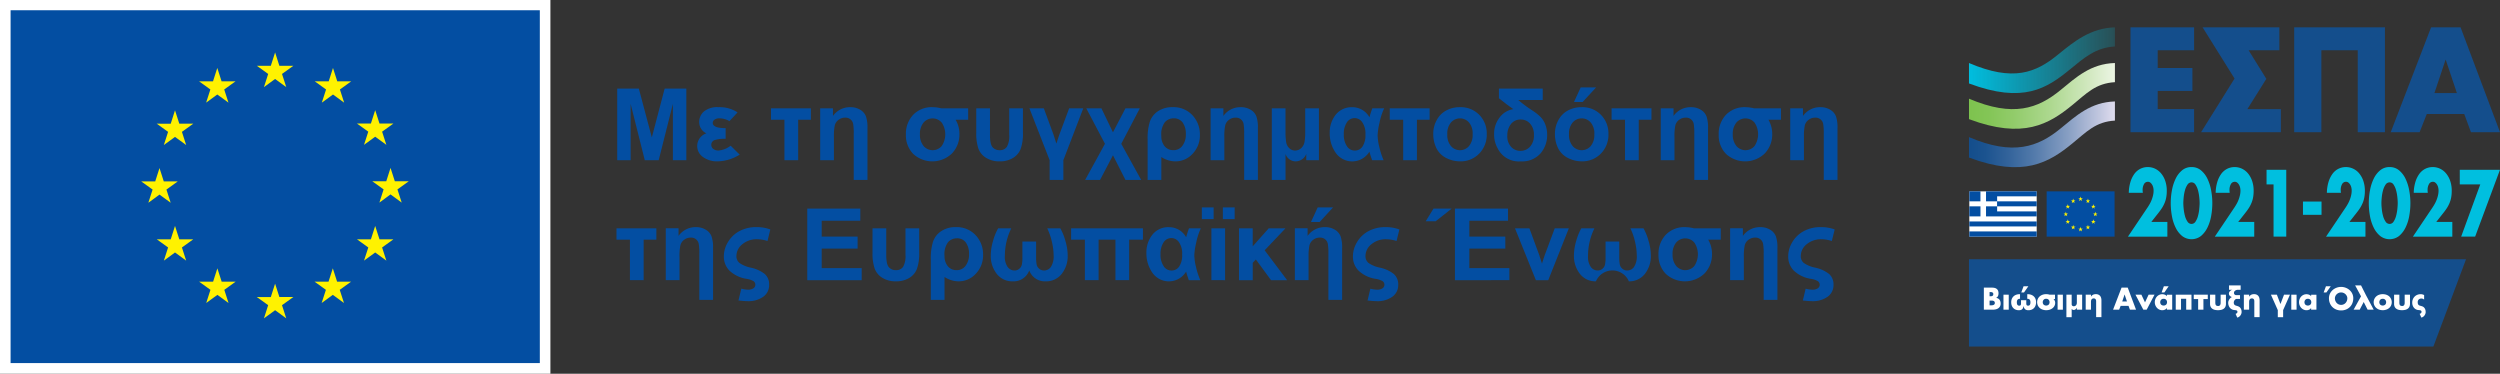 <svg id="Group_19375" data-name="Group 19375" xmlns="http://www.w3.org/2000/svg" xmlns:xlink="http://www.w3.org/1999/xlink" width="668.87" height="100" viewBox="0 0 668.87 100">
  <rect x="0" y="0" width="668.87" height="100" fill="#333333" stroke="none"/>
  <defs>
    <linearGradient id="linear-gradient" x1="1" y1="128.096" x2="0" y2="128.096" gradientUnits="objectBoundingBox">
      <stop offset="0" stop-color="#00bedf" stop-opacity="0.2"/>
      <stop offset="1" stop-color="#00bedf"/>
    </linearGradient>
    <linearGradient id="linear-gradient-2" x1="1" y1="126.972" x2="0" y2="126.972" gradientUnits="objectBoundingBox">
      <stop offset="0" stop-color="#ecf5e4"/>
      <stop offset="0.18" stop-color="#d1e8bf"/>
      <stop offset="0.44" stop-color="#add88f"/>
      <stop offset="0.68" stop-color="#93cc6c"/>
      <stop offset="0.87" stop-color="#83c556"/>
      <stop offset="0.99" stop-color="#7ec34f"/>
    </linearGradient>
    <linearGradient id="linear-gradient-3" x1="1" y1="125.833" x2="0" y2="125.833" gradientUnits="objectBoundingBox">
      <stop offset="0" stop-color="#dfdcee"/>
      <stop offset="0.1" stop-color="#c3c8e0"/>
      <stop offset="0.33" stop-color="#859dc2"/>
      <stop offset="0.55" stop-color="#547bab"/>
      <stop offset="0.74" stop-color="#31629a"/>
      <stop offset="0.89" stop-color="#1b538f"/>
      <stop offset="0.99" stop-color="#144e8c"/>
    </linearGradient>
  </defs>
  <g id="Group_19311" data-name="Group 19311">
    <rect id="Rectangle_7212" data-name="Rectangle 7212" width="147.261" height="100" fill="#fff"/>
    <rect id="Rectangle_7213" data-name="Rectangle 7213" width="141.596" height="94.399" transform="translate(2.832 2.741)" fill="#034ea2"/>
    <path id="Path_2858" data-name="Path 2858" d="M263.609,133.865l2.988-2.183,2.988,2.183-1.137-3.525,3.036-2.183H267.74L266.6,124.59l-1.148,3.573-3.739-.005,3.036,2.183-1.137,3.525" transform="translate(-192.996 -110.556)" fill="#fff200"/>
    <path id="Path_2859" data-name="Path 2859" d="M234.789,141.6l2.983-2.178,2.988,2.178-1.137-3.524,3.036-2.183h-3.744l-1.143-3.573-1.143,3.578-3.739-.005,3.031,2.183-1.132,3.524" transform="translate(-179.636 -114.14)" fill="#fff200"/>
    <path id="Path_2860" data-name="Path 2860" d="M216.682,153.46l-1.143,3.578-3.739-.005,3.031,2.183-1.132,3.525,2.983-2.178,2.988,2.178-1.137-3.525,3.036-2.183H217.83l-1.148-3.573" transform="translate(-169.86 -123.939)" fill="#fff200"/>
    <path id="Path_2861" data-name="Path 2861" d="M208.947,189.347l2.988,2.183L210.8,188l3.031-2.178H210.09l-1.143-3.573-1.148,3.578-3.739-.005L207.1,188l-1.137,3.53,2.988-2.183" transform="translate(-166.272 -137.285)" fill="#fff200"/>
    <path id="Path_2862" data-name="Path 2862" d="M217.83,214.693l-1.148-3.573-1.143,3.578-3.739-.005,3.031,2.183L213.7,220.4l2.983-2.183,2.988,2.183-1.137-3.524,3.036-2.183H217.83" transform="translate(-169.86 -150.667)" fill="#fff200"/>
    <path id="Path_2863" data-name="Path 2863" d="M238.96,235.827l-1.148-3.567-1.143,3.573-3.739-.005,3.031,2.183-1.132,3.524,2.988-2.178,2.983,2.178-1.132-3.524,3.031-2.183H238.96" transform="translate(-179.655 -160.467)" fill="#fff200"/>
    <path id="Path_2864" data-name="Path 2864" d="M267.75,243.483,266.6,239.91l-1.143,3.578-3.739-.005,3.031,2.178-1.132,3.53,2.988-2.183,2.983,2.183-1.137-3.53,3.036-2.178H267.75" transform="translate(-193 -164.013)" fill="#fff200"/>
    <path id="Path_2865" data-name="Path 2865" d="M296.534,235.827l-1.143-3.567-1.148,3.573-3.734-.005,3.031,2.183-1.137,3.524,2.988-2.178,2.988,2.178-1.137-3.524,3.036-2.183h-3.744" transform="translate(-206.346 -160.467)" fill="#fff200"/>
    <path id="Path_2866" data-name="Path 2866" d="M317.67,214.693l-1.148-3.573-1.148,3.578-3.734-.005,3.036,2.183-1.143,3.524,2.988-2.183,2.988,2.183-1.137-3.524,3.031-2.183H317.67" transform="translate(-216.141 -150.667)" fill="#fff200"/>
    <path id="Path_2867" data-name="Path 2867" d="M329.059,185.743H325.32l-1.148-3.573-1.143,3.578-3.739-.005,3.031,2.178-1.132,3.53,2.983-2.189,2.988,2.189-1.137-3.53,3.036-2.178" transform="translate(-219.687 -137.248)" fill="#fff200"/>
    <path id="Path_2868" data-name="Path 2868" d="M313.534,162.655l2.988-2.178,2.988,2.178-1.137-3.525,3.031-2.178H317.67l-1.148-3.573-1.148,3.578-3.734-.005,3.031,2.178-1.137,3.525" transform="translate(-216.141 -123.902)" fill="#fff200"/>
    <path id="Path_2869" data-name="Path 2869" d="M295.472,132.33l-1.143,3.578-3.739-.011,3.031,2.189-1.137,3.525,2.993-2.183,2.983,2.183-1.132-3.525,3.031-2.189h-3.744l-1.143-3.567" transform="translate(-206.383 -114.144)" fill="#fff200"/>
  </g>
  <g id="Group_19322" data-name="Group 19322" transform="translate(526.796 7.317)">
    <g id="Group_19312" data-name="Group 19312" transform="translate(43.211)">
      <path id="Path_2870" data-name="Path 2870" d="M1203.45,118.2v4.742h9.291v6.132h-9.291v4.866h9.737v6.175H1196.17V112.07h17.016V118.2Z" transform="translate(-1196.17 -112.07)" fill="#144e8c"/>
      <path id="Path_2871" data-name="Path 2871" d="M1252.322,112.07V118.2H1244.1l4.742,7.644-5.07,8.1h8.953v6.175h-21.34l8.953-14.35-8.546-13.7Z" transform="translate(-1212.496 -112.07)" fill="#144e8c"/>
      <path id="Path_2872" data-name="Path 2872" d="M1302.09,140.116h-7.274V118.2h-9.731v21.914h-7.274V112.07h24.285v28.046h0Z" transform="translate(-1234.014 -112.07)" fill="#144e8c"/>
      <path id="Path_2873" data-name="Path 2873" d="M1335.615,135.25l-1.92,4.866h-7.725l10.793-28.046h7.891l10.547,28.046h-7.768l-1.8-4.866Zm5.069-14.511h-.043l-2.983,8.91h6.008l-2.983-8.91Z" transform="translate(-1256.339 -112.07)" fill="#144e8c"/>
    </g>
    <path id="Path_2874" data-name="Path 2874" d="M1239.868,251.092H1115.62V227.74h132.986Z" transform="translate(-1115.62 -165.689)" fill="#144e8c"/>
    <g id="Group_19313" data-name="Group 19313" transform="translate(0 0)">
      <path id="Path_2875" data-name="Path 2875" d="M1154.658,112.07c-6.518.193-10.954,3.809-15.208,7.285-5.992,4.9-11.99,7.3-23.829,2.258v5.466c14.57,5.466,20.836,1.293,27.032-3.766,3.8-3.111,6.834-5.82,12.006-6.126Z" transform="translate(-1115.62 -112.07)" fill="url(#linear-gradient)"/>
      <path id="Path_2876" data-name="Path 2876" d="M1154.658,129.86c-6.518.193-10.348,3.809-14.6,7.285-5.992,4.892-12.6,7.3-24.435,2.258v5.472c14.57,5.466,21.447,1.293,27.643-3.766,3.809-3.106,6.228-5.82,11.4-6.126v-5.118h-.005Z" transform="translate(-1115.62 -120.317)" fill="url(#linear-gradient-2)"/>
      <path id="Path_2877" data-name="Path 2877" d="M1154.658,149.03c-6.518.193-10.348,3.809-14.6,7.285-5.992,4.892-12.6,7.3-24.435,2.258v5.466c14.57,5.466,21.447,1.3,27.643-3.766,3.809-3.106,6.228-5.82,11.4-6.126V149.03Z" transform="translate(-1115.62 -129.203)" fill="url(#linear-gradient-3)"/>
    </g>
    <g id="Group_19315" data-name="Group 19315" transform="translate(42.53 37.38)">
      <g id="Group_19314" data-name="Group 19314">
        <path id="Path_2878" data-name="Path 2878" d="M1205.447,196.432v3.938H1194.9l5.349-7.95c.193-.3.375-.606.558-.939a8.252,8.252,0,0,0,.478-1.057,8.464,8.464,0,0,0,.344-1.159,5.452,5.452,0,0,0,.134-1.223,3.524,3.524,0,0,0-.107-.858,2.653,2.653,0,0,0-.306-.746,2.013,2.013,0,0,0-.478-.536,1.011,1.011,0,0,0-.622-.209,1.161,1.161,0,0,0-1.057.638,3.1,3.1,0,0,0-.365,1.55,5.4,5.4,0,0,0,.059.756h-3.76a10.723,10.723,0,0,1,.413-2.8,7.243,7.243,0,0,1,1.025-2.178,4.543,4.543,0,0,1,1.583-1.406,4.385,4.385,0,0,1,2.082-.494,4.473,4.473,0,0,1,1.958.445,4.756,4.756,0,0,1,1.609,1.277,6.315,6.315,0,0,1,1.094,2.006,8.08,8.08,0,0,1,.4,2.634,9.674,9.674,0,0,1-.145,1.749,7.2,7.2,0,0,1-.424,1.459,9.441,9.441,0,0,1-.66,1.293,15.17,15.17,0,0,1-.88,1.239l-2.033,2.58h4.3Z" transform="translate(-1194.9 -181.755)" fill="#00bfdf"/>
        <path id="Path_2879" data-name="Path 2879" d="M1221.808,181.75a3.843,3.843,0,0,1,2.511.858,6.586,6.586,0,0,1,1.727,2.226,12.086,12.086,0,0,1,1,3.1,18.554,18.554,0,0,1,.327,3.476,19.311,19.311,0,0,1-.317,3.465,11.468,11.468,0,0,1-1,3.09,6.794,6.794,0,0,1-1.727,2.232,4.117,4.117,0,0,1-5.032,0,6.567,6.567,0,0,1-1.733-2.232,11.485,11.485,0,0,1-1-3.09,19.289,19.289,0,0,1-.317-3.465,18.512,18.512,0,0,1,.327-3.476,11.821,11.821,0,0,1,1-3.1,6.518,6.518,0,0,1,1.727-2.226,3.842,3.842,0,0,1,2.511-.858h-.005Zm0,4.093a1.288,1.288,0,0,0-1.084.622,4.922,4.922,0,0,0-.671,1.5,10.982,10.982,0,0,0-.338,1.824c-.064.633-.1,1.169-.1,1.6s.032.971.1,1.6a11.323,11.323,0,0,0,.338,1.835,4.9,4.9,0,0,0,.671,1.513,1.281,1.281,0,0,0,1.084.628,1.252,1.252,0,0,0,1.073-.628,5.021,5.021,0,0,0,.66-1.513,10.743,10.743,0,0,0,.333-1.835c.059-.633.1-1.169.1-1.6s-.032-.966-.1-1.6a11.522,11.522,0,0,0-.333-1.824,5.118,5.118,0,0,0-.66-1.5A1.246,1.246,0,0,0,1221.808,185.843Z" transform="translate(-1204.797 -181.75)" fill="#00bfdf"/>
        <path id="Path_2880" data-name="Path 2880" d="M1248.777,196.432v3.938H1238.23l5.348-7.95c.193-.3.375-.606.558-.939a8.286,8.286,0,0,0,.478-1.057,8.5,8.5,0,0,0,.343-1.159,5.438,5.438,0,0,0,.134-1.223,3.512,3.512,0,0,0-.107-.858,2.653,2.653,0,0,0-.306-.746,2.013,2.013,0,0,0-.478-.536,1,1,0,0,0-.622-.209,1.161,1.161,0,0,0-1.057.638,3.1,3.1,0,0,0-.365,1.55,5.361,5.361,0,0,0,.059.756h-3.761a10.743,10.743,0,0,1,.413-2.8,7.243,7.243,0,0,1,1.025-2.178,4.542,4.542,0,0,1,1.582-1.406,4.385,4.385,0,0,1,2.082-.494,4.472,4.472,0,0,1,1.958.445,4.754,4.754,0,0,1,1.61,1.277,6.32,6.32,0,0,1,1.094,2.006,8.086,8.086,0,0,1,.4,2.634,9.673,9.673,0,0,1-.145,1.749,7.184,7.184,0,0,1-.424,1.459,9.412,9.412,0,0,1-.66,1.293,15.175,15.175,0,0,1-.88,1.239l-2.033,2.58h4.3Z" transform="translate(-1214.986 -181.755)" fill="#00bfdf"/>
        <path id="Path_2881" data-name="Path 2881" d="M1264.03,187.021V183.11h5.273v17.88h-3.4V187.021Z" transform="translate(-1226.945 -182.38)" fill="#00bfdf"/>
        <path id="Path_2882" data-name="Path 2882" d="M1287.157,198.95V202.5h-4.967V198.95Z" transform="translate(-1235.363 -189.723)" fill="#00bfdf"/>
        <path id="Path_2883" data-name="Path 2883" d="M1304.247,196.432v3.938H1293.7l5.348-7.95c.193-.3.375-.606.558-.939a8.286,8.286,0,0,0,.478-1.057,8.5,8.5,0,0,0,.343-1.159,5.438,5.438,0,0,0,.134-1.223,3.512,3.512,0,0,0-.107-.858,2.653,2.653,0,0,0-.306-.746,2.017,2.017,0,0,0-.478-.536,1.012,1.012,0,0,0-.622-.209,1.161,1.161,0,0,0-1.057.638,3.1,3.1,0,0,0-.365,1.55,5.4,5.4,0,0,0,.059.756h-3.761a10.743,10.743,0,0,1,.413-2.8,7.368,7.368,0,0,1,1.025-2.178,4.542,4.542,0,0,1,1.582-1.406,4.4,4.4,0,0,1,2.082-.494,4.472,4.472,0,0,1,1.958.445,4.655,4.655,0,0,1,1.61,1.277,6.33,6.33,0,0,1,1.094,2.006,8.087,8.087,0,0,1,.4,2.634,9.7,9.7,0,0,1-.145,1.749,7.216,7.216,0,0,1-.424,1.459,9.441,9.441,0,0,1-.66,1.293,13.97,13.97,0,0,1-.88,1.239l-2.033,2.58h4.3Z" transform="translate(-1240.699 -181.755)" fill="#00bfdf"/>
        <path id="Path_2884" data-name="Path 2884" d="M1320.6,181.75a3.842,3.842,0,0,1,2.51.858,6.582,6.582,0,0,1,1.727,2.226,12.3,12.3,0,0,1,1,3.1,19,19,0,0,1,.327,3.476,19.334,19.334,0,0,1-.317,3.465,11.477,11.477,0,0,1-1,3.09,6.8,6.8,0,0,1-1.727,2.232,4.117,4.117,0,0,1-5.032,0,6.644,6.644,0,0,1-1.738-2.232,11.677,11.677,0,0,1-1-3.09,19.289,19.289,0,0,1-.317-3.465,18.512,18.512,0,0,1,.327-3.476,12.023,12.023,0,0,1,1-3.1,6.517,6.517,0,0,1,1.727-2.226,3.843,3.843,0,0,1,2.511-.858Zm0,4.093a1.288,1.288,0,0,0-1.084.622,4.916,4.916,0,0,0-.671,1.5,10.945,10.945,0,0,0-.338,1.824c-.064.633-.1,1.169-.1,1.6s.032.971.1,1.6a11.283,11.283,0,0,0,.338,1.835,4.9,4.9,0,0,0,.671,1.513,1.282,1.282,0,0,0,1.084.628,1.251,1.251,0,0,0,1.073-.628,5.152,5.152,0,0,0,.66-1.513,11.311,11.311,0,0,0,.338-1.835c.064-.633.1-1.169.1-1.6s-.032-.966-.1-1.6a10.97,10.97,0,0,0-.338-1.824,5.111,5.111,0,0,0-.66-1.5A1.246,1.246,0,0,0,1320.6,185.843Z" transform="translate(-1250.591 -181.75)" fill="#00bfdf"/>
        <path id="Path_2885" data-name="Path 2885" d="M1347.567,196.432v3.938H1337.02l5.349-7.95c.193-.3.375-.606.558-.939a8.286,8.286,0,0,0,.477-1.057,8.481,8.481,0,0,0,.343-1.159,5.438,5.438,0,0,0,.134-1.223,3.518,3.518,0,0,0-.107-.858,2.653,2.653,0,0,0-.306-.746,2.011,2.011,0,0,0-.477-.536,1.013,1.013,0,0,0-.622-.209,1.161,1.161,0,0,0-1.057.638,3.1,3.1,0,0,0-.365,1.55,5.378,5.378,0,0,0,.059.756h-3.76a10.728,10.728,0,0,1,.413-2.8,7.368,7.368,0,0,1,1.025-2.178,4.541,4.541,0,0,1,1.582-1.406,4.4,4.4,0,0,1,2.082-.494,4.472,4.472,0,0,1,1.958.445,4.653,4.653,0,0,1,1.609,1.277,6.323,6.323,0,0,1,1.094,2.006,8.087,8.087,0,0,1,.4,2.634,9.7,9.7,0,0,1-.145,1.749,7.216,7.216,0,0,1-.424,1.459,9.455,9.455,0,0,1-.66,1.293,14.014,14.014,0,0,1-.88,1.239l-2.033,2.58h4.3Z" transform="translate(-1260.779 -181.755)" fill="#00bfdf"/>
      </g>
      <path id="Path_2886" data-name="Path 2886" d="M1360.4,187.021V183.11h10.756l-6.647,17.88h-3.739l5.113-13.969H1360.4Z" transform="translate(-1271.617 -182.38)" fill="#00bfdf"/>
    </g>
    <g id="Group_19320" data-name="Group 19320" transform="translate(0.091 43.882)">
      <rect id="Rectangle_7214" data-name="Rectangle 7214" width="18.17" height="12.113" transform="translate(20.691)" fill="#034ea2"/>
      <g id="Group_19316" data-name="Group 19316" transform="translate(25.219 1.395)">
        <path id="Path_2887" data-name="Path 2887" d="M1170.755,196.47l.156.472h.467l-.381.274.139.461-.381-.3-.392.3.15-.461-.354-.274h.445l.15-.472" transform="translate(-1166.212 -196.47)" fill="#fff200"/>
        <path id="Path_2888" data-name="Path 2888" d="M1167.075,197.48l.161.472h.461l-.381.274.139.461-.381-.29-.392.29.15-.461-.354-.274h.45l.145-.472" transform="translate(-1164.506 -196.938)" fill="#fff200"/>
        <path id="Path_2889" data-name="Path 2889" d="M1164.381,200.25l.155.472H1165l-.376.274.139.461-.381-.3-.392.3.15-.461-.359-.274h.451l.15-.472" transform="translate(-1163.254 -198.222)" fill="#fff200"/>
        <path id="Path_2890" data-name="Path 2890" d="M1163.4,204.03l.156.472h.461l-.381.274.145.461-.381-.29-.4.29.156-.461-.359-.274h.451l.15-.472" transform="translate(-1162.8 -199.974)" fill="#fff200"/>
        <path id="Path_2891" data-name="Path 2891" d="M1164.381,207.81l.155.472H1165l-.376.274.139.461-.381-.3-.392.3.15-.461-.359-.274h.451l.15-.472" transform="translate(-1163.254 -201.727)" fill="#fff200"/>
        <path id="Path_2892" data-name="Path 2892" d="M1167.075,210.58l.161.472h.461l-.381.268.139.467-.381-.29-.392.29.15-.467-.354-.268h.45l.145-.472" transform="translate(-1164.506 -203.011)" fill="#fff200"/>
        <path id="Path_2893" data-name="Path 2893" d="M1170.755,211.59l.156.472h.467l-.381.274.139.461-.381-.29-.392.29.15-.461-.354-.274h.445l.15-.472" transform="translate(-1166.212 -203.479)" fill="#fff200"/>
        <path id="Path_2894" data-name="Path 2894" d="M1174.435,210.58l.161.472h.461l-.381.268.14.467-.381-.29-.392.29.15-.467-.354-.268h.451l.145-.472" transform="translate(-1167.918 -203.011)" fill="#fff200"/>
        <path id="Path_2895" data-name="Path 2895" d="M1177.125,207.81l.161.472h.462l-.381.274.139.461-.381-.3-.392.3.156-.461-.359-.274h.445l.15-.472" transform="translate(-1169.164 -201.727)" fill="#fff200"/>
        <path id="Path_2896" data-name="Path 2896" d="M1178.111,204.03l.161.472h.461l-.381.274.14.461-.381-.29-.392.29.15-.461-.359-.274h.451l.15-.472" transform="translate(-1169.619 -199.974)" fill="#fff200"/>
        <path id="Path_2897" data-name="Path 2897" d="M1177.125,200.25l.161.472h.462l-.381.274.139.461-.381-.3-.392.3.156-.461-.359-.274h.451l.145-.472" transform="translate(-1169.164 -198.222)" fill="#fff200"/>
        <path id="Path_2898" data-name="Path 2898" d="M1174.435,197.48l.161.472h.461l-.381.274.14.461-.381-.29-.392.29.15-.461-.354-.274h.451l.145-.472" transform="translate(-1167.918 -196.938)" fill="#fff200"/>
      </g>
      <rect id="Rectangle_7215" data-name="Rectangle 7215" width="18.025" height="12.113" fill="#fff"/>
      <g id="Group_19319" data-name="Group 19319">
        <g id="Group_19317" data-name="Group 19317" transform="translate(0 8.052)">
          <rect id="Rectangle_7216" data-name="Rectangle 7216" width="18.025" height="1.33" fill="#034ea2"/>
          <rect id="Rectangle_7217" data-name="Rectangle 7217" width="18.025" height="1.395" transform="translate(0 2.666)" fill="#034ea2"/>
        </g>
        <g id="Group_19318" data-name="Group 19318">
          <path id="Path_2899" data-name="Path 2899" d="M1118.767,193.87h-2.977v2.672l2.977-.005Z" transform="translate(-1115.79 -193.87)" fill="#034ea2" fill-rule="evenodd"/>
          <path id="Path_2900" data-name="Path 2900" d="M1137.676,195.2v-1.33H1124.12v2.666l2.956.005v1.336h-2.956v2.688h2.972v-.005h10.584v-1.33h-10.584v-1.346l10.584-.005v-1.336h-10.584V195.2Z" transform="translate(-1119.651 -193.87)" fill="#034ea2" fill-rule="evenodd"/>
          <path id="Path_2901" data-name="Path 2901" d="M1118.773,201.34h-2.983v2.688h2.983Z" transform="translate(-1115.79 -197.333)" fill="#034ea2" fill-rule="evenodd"/>
        </g>
      </g>
    </g>
    <g id="Group_19321" data-name="Group 19321" transform="translate(3.975 69.036)">
      <path id="Path_2902" data-name="Path 2902" d="M1123.035,247.786v-5.9h2.183a2.919,2.919,0,0,1,.708.08,1.427,1.427,0,0,1,.553.263,1.125,1.125,0,0,1,.354.472,1.869,1.869,0,0,1,.123.713,1.711,1.711,0,0,1-.139.713,1.059,1.059,0,0,1-.5.5v.011a1.287,1.287,0,0,1,.917.488,1.7,1.7,0,0,1,.29,1.019,1.505,1.505,0,0,1-.182.778,1.463,1.463,0,0,1-.483.51,2.064,2.064,0,0,1-.681.274,3.817,3.817,0,0,1-.789.08h-2.35Zm1.529-3.583h.172a1.845,1.845,0,0,0,.3-.016,1,1,0,0,0,.263-.075.456.456,0,0,0,.188-.177.56.56,0,0,0,.075-.306.52.52,0,0,0-.081-.317.49.49,0,0,0-.209-.166.96.96,0,0,0-.284-.07,3.02,3.02,0,0,0-.311-.011h-.113v1.143h0Zm0,2.414h.574a1.331,1.331,0,0,0,.392-.064.736.736,0,0,0,.311-.188.5.5,0,0,0,.124-.37.588.588,0,0,0-.124-.408.65.65,0,0,0-.311-.182,1.379,1.379,0,0,0-.4-.054h-.563v1.271h0Z" transform="translate(-1123.03 -241.284)" fill="#fff"/>
      <path id="Path_2903" data-name="Path 2903" d="M1134.231,249.413h-1.411V245.4h1.411Z" transform="translate(-1127.568 -242.911)" fill="#fff"/>
      <path id="Path_2904" data-name="Path 2904" d="M1141.24,247.61a1.349,1.349,0,0,1-.569-.1,1,1,0,0,1-.359-.252,1.16,1.16,0,0,1-.209-.349,2.518,2.518,0,0,1-.113-.392h-.016c-.027.134-.064.263-.1.4a.989.989,0,0,1-.193.354.972.972,0,0,1-.354.247,1.523,1.523,0,0,1-.59.1,2.285,2.285,0,0,1-.826-.145,1.778,1.778,0,0,1-.654-.418,1.835,1.835,0,0,1-.424-.671,2.52,2.52,0,0,1-.15-.912,2.3,2.3,0,0,1,.172-.912,1.917,1.917,0,0,1,.472-.676,2.054,2.054,0,0,1,.714-.418,2.682,2.682,0,0,1,.9-.139h.1v1.239h-.1a.728.728,0,0,0-.359.075.558.558,0,0,0-.231.2.791.791,0,0,0-.123.29,1.462,1.462,0,0,0-.037.354,2.375,2.375,0,0,0,.027.354.769.769,0,0,0,.1.29.516.516,0,0,0,.193.193.635.635,0,0,0,.322.075.574.574,0,0,0,.257-.054.344.344,0,0,0,.145-.145.584.584,0,0,0,.059-.231,2.894,2.894,0,0,0,.011-.316v-.724h1.411v.724a2.861,2.861,0,0,0,.011.316.687.687,0,0,0,.059.231.316.316,0,0,0,.145.145.688.688,0,0,0,.579-.021.5.5,0,0,0,.188-.193.879.879,0,0,0,.1-.29,2.492,2.492,0,0,0,.027-.354,1.523,1.523,0,0,0-.037-.354,1,1,0,0,0-.123-.29.592.592,0,0,0-.231-.2.81.81,0,0,0-.359-.075h-.1v-1.239h.1a2.825,2.825,0,0,1,.9.139,2.08,2.08,0,0,1,.719.418,1.85,1.85,0,0,1,.472.676,2.323,2.323,0,0,1,.172.912,2.506,2.506,0,0,1-.156.907,1.961,1.961,0,0,1-.424.676,1.83,1.83,0,0,1-.649.418,2.285,2.285,0,0,1-.826.145h-.022Zm-1.127-4.753h-.74l.611-1.647h1.282Z" transform="translate(-1129.357 -240.969)" fill="#fff"/>
      <path id="Path_2905" data-name="Path 2905" d="M1154.4,245.279v1.169h-.4l-.011.011a1.128,1.128,0,0,1,.327.429,1.3,1.3,0,0,1,.129.558,1.76,1.76,0,0,1-.2.853,1.929,1.929,0,0,1-.536.622,2.507,2.507,0,0,1-.767.381,3.119,3.119,0,0,1-.9.129,2.946,2.946,0,0,1-.912-.145,2.29,2.29,0,0,1-.773-.418,2.1,2.1,0,0,1-.531-.671,2.055,2.055,0,0,1-.2-.912,2,2,0,0,1,.729-1.588,2.361,2.361,0,0,1,.767-.418,2.88,2.88,0,0,1,.917-.139,3.335,3.335,0,0,1,.461.032,2.337,2.337,0,0,1,.424.1h1.475Zm-2.366,1.1a.843.843,0,0,0-.676.268.944.944,0,0,0-.236.644.934.934,0,0,0,.236.644,1.016,1.016,0,0,0,1.352,0,.924.924,0,0,0,.236-.644.934.934,0,0,0-.236-.644A.853.853,0,0,0,1152.039,246.379Z" transform="translate(-1135.36 -242.79)" fill="#fff"/>
      <path id="Path_2906" data-name="Path 2906" d="M1161.231,249.413h-1.411V245.4h1.411Z" transform="translate(-1140.084 -242.911)" fill="#fff"/>
      <path id="Path_2907" data-name="Path 2907" d="M1165.621,249.209v2.21h-1.411V245.4h1.411v2.559a.488.488,0,0,0,.172.4.572.572,0,0,0,.37.134.754.754,0,0,0,.628-.274,1.011,1.011,0,0,0,.215-.654V245.4h1.416v4.013H1167v-.547h-.016a.724.724,0,0,1-.118.231,1.131,1.131,0,0,1-.188.2.77.77,0,0,1-.241.139.678.678,0,0,1-.263.054.587.587,0,0,1-.333-.08.934.934,0,0,1-.209-.2Z" transform="translate(-1142.119 -242.911)" fill="#fff"/>
      <path id="Path_2908" data-name="Path 2908" d="M1175.245,245.794h.016a1.49,1.49,0,0,1,.553-.51,1.677,1.677,0,0,1,.724-.145,1.621,1.621,0,0,1,.687.123,1.324,1.324,0,0,1,.467.343,1.479,1.479,0,0,1,.268.526,2.43,2.43,0,0,1,.086.676v4.485h-1.416V247a1.019,1.019,0,0,0-.059-.338.6.6,0,0,0-.188-.268.6.6,0,0,0-.4-.113.693.693,0,0,0-.354.075.607.607,0,0,0-.231.2.762.762,0,0,0-.118.3,1.9,1.9,0,0,0-.032.354v2.081h-1.411v-4.013h1.411v.515Z" transform="translate(-1146.583 -242.79)" fill="#fff"/>
      <path id="Path_2909" data-name="Path 2909" d="M1189.508,246.761l-.4,1.025h-1.625l2.269-5.9h1.658l2.216,5.9h-1.631l-.376-1.025Zm1.068-3.047h-.011l-.628,1.872h1.261l-.628-1.872Z" transform="translate(-1152.906 -241.284)" fill="#fff"/>
      <path id="Path_2910" data-name="Path 2910" d="M1201.214,247.455l.955-2.055h1.588l-2.1,4.013h-.9l-2.1-4.013h1.588l.96,2.055Z" transform="translate(-1158.088 -242.911)" fill="#fff"/>
      <path id="Path_2911" data-name="Path 2911" d="M1212.941,247.47h-1.416v-.445h-.016a1.111,1.111,0,0,1-.52.445,1.691,1.691,0,0,1-.681.145,1.854,1.854,0,0,1-.815-.177,2,2,0,0,1-.633-.472,2.262,2.262,0,0,1-.418-.681,2.2,2.2,0,0,1-.15-.815,2.313,2.313,0,0,1,.145-.815,2.093,2.093,0,0,1,.413-.681,1.886,1.886,0,0,1,.633-.467,1.828,1.828,0,0,1,.81-.172,1.9,1.9,0,0,1,.681.129,1.346,1.346,0,0,1,.558.4v-.4h1.416v4Zm-2.285-2.913a.851.851,0,0,0-.676.268.943.943,0,0,0-.236.644.91.91,0,0,0,.236.644,1.016,1.016,0,0,0,1.352,0,.924.924,0,0,0,.236-.644.934.934,0,0,0-.236-.644A.861.861,0,0,0,1210.656,244.557Zm.2-1.7h-.74l.6-1.647H1212Z" transform="translate(-1162.552 -240.969)" fill="#fff"/>
      <path id="Path_2912" data-name="Path 2912" d="M1222.951,249.413h-1.416v-2.924h-1.384v2.924h-1.411V245.4h4.211Z" transform="translate(-1167.396 -242.911)" fill="#fff"/>
      <path id="Path_2913" data-name="Path 2913" d="M1230.316,249.413H1228.9v-2.843h-1.175V245.4h3.755v1.169h-1.169Z" transform="translate(-1171.563 -242.911)" fill="#fff"/>
      <path id="Path_2914" data-name="Path 2914" d="M1237.261,245.4v2.14a1.9,1.9,0,0,0,.032.354.723.723,0,0,0,.107.279.557.557,0,0,0,.215.182.837.837,0,0,0,.354.064.607.607,0,0,0,.579-.247,1.29,1.29,0,0,0,.134-.633V245.4h1.422v2.414a1.874,1.874,0,0,1-.161.826,1.359,1.359,0,0,1-.451.531,1.925,1.925,0,0,1-.676.29,3.763,3.763,0,0,1-.842.086,3.667,3.667,0,0,1-.831-.086,1.926,1.926,0,0,1-.676-.29,1.358,1.358,0,0,1-.451-.531,1.885,1.885,0,0,1-.166-.826V245.4h1.411Z" transform="translate(-1175.328 -242.911)" fill="#fff"/>
      <path id="Path_2915" data-name="Path 2915" d="M1248.5,247.851a1.462,1.462,0,0,1-.091.52,1.823,1.823,0,0,1-.247.461,1.455,1.455,0,0,1-.37.354,1.284,1.284,0,0,1-.461.193l-.445-1a.728.728,0,0,0,.348-.193.443.443,0,0,0,.15-.327.616.616,0,0,0-.021-.177.289.289,0,0,0-.1-.145.615.615,0,0,0-.23-.107,2.224,2.224,0,0,0-.424-.059,1.8,1.8,0,0,1-.676-.177,1.674,1.674,0,0,1-.536-.408,1.9,1.9,0,0,1-.354-.612,2.22,2.22,0,0,1-.129-.773,1.484,1.484,0,0,1,.075-.44,2.2,2.2,0,0,1,.209-.44,2.093,2.093,0,0,1,.311-.376,1.067,1.067,0,0,1,.375-.241v-.021a1.355,1.355,0,0,1-.569-.365.768.768,0,0,1-.209-.52.885.885,0,0,1,.14-.515,1.423,1.423,0,0,1,.3-.316,1.394,1.394,0,0,1,.429-.209l-.011-.011h-.832V240.77h3.111v1.175h-.875a2.546,2.546,0,0,0-.316.086,1.128,1.128,0,0,0-.3.161.862.862,0,0,0-.214.247.631.631,0,0,0-.081.316.644.644,0,0,0,.081.349.555.555,0,0,0,.209.193.722.722,0,0,0,.29.075,3.012,3.012,0,0,0,.306.011h.729v1h-.928a.462.462,0,0,0-.247.08,1.021,1.021,0,0,0-.241.22,1.246,1.246,0,0,0-.182.306.891.891,0,0,0-.07.343,1.11,1.11,0,0,0,.075.445.663.663,0,0,0,.209.257,1,1,0,0,0,.306.145c.113.032.23.07.354.107a2.976,2.976,0,0,1,.376.145,1.164,1.164,0,0,1,.343.247,1.464,1.464,0,0,1,.317.51,1.8,1.8,0,0,1,.113.654h0Z" transform="translate(-1179.532 -240.765)" fill="#fff"/>
      <path id="Path_2916" data-name="Path 2916" d="M1254.131,245.794h.021a1.49,1.49,0,0,1,.553-.51,1.677,1.677,0,0,1,.724-.145,1.621,1.621,0,0,1,.687.123,1.254,1.254,0,0,1,.461.343,1.4,1.4,0,0,1,.268.526,2.43,2.43,0,0,1,.086.676v4.485h-1.416V247a1.171,1.171,0,0,0-.054-.338.567.567,0,0,0-.193-.268.594.594,0,0,0-.4-.113.694.694,0,0,0-.354.075.606.606,0,0,0-.231.2.758.758,0,0,0-.118.3,1.882,1.882,0,0,0-.037.354v2.081h-1.411v-4.013h1.411v.515h0Z" transform="translate(-1183.148 -242.79)" fill="#fff"/>
      <path id="Path_2917" data-name="Path 2917" d="M1266.215,245.4h1.588l.96,2.5.955-2.5h1.588l-1.829,4.125v1.894h-1.427v-1.894l-1.84-4.125Z" transform="translate(-1189.401 -242.911)" fill="#fff"/>
      <path id="Path_2918" data-name="Path 2918" d="M1277.781,249.413h-1.411V245.4h1.411Z" transform="translate(-1194.11 -242.911)" fill="#fff"/>
      <path id="Path_2919" data-name="Path 2919" d="M1284.881,249.306h-1.416v-.445h-.016a1.11,1.11,0,0,1-.52.445,1.691,1.691,0,0,1-.681.145,1.855,1.855,0,0,1-.816-.177,2,2,0,0,1-.633-.472,2.262,2.262,0,0,1-.419-.681,2.2,2.2,0,0,1-.15-.815,2.308,2.308,0,0,1,.145-.815,2.1,2.1,0,0,1,.413-.681,1.89,1.89,0,0,1,.633-.467,1.827,1.827,0,0,1,.81-.172,1.894,1.894,0,0,1,.681.129,1.346,1.346,0,0,1,.558.4v-.4h1.416v4Zm-2.285-2.913a.851.851,0,0,0-.676.268.944.944,0,0,0-.236.644.91.91,0,0,0,.236.644,1.016,1.016,0,0,0,1.352,0,.925.925,0,0,0,.236-.644.934.934,0,0,0-.236-.644A.861.861,0,0,0,1282.6,246.393Z" transform="translate(-1195.9 -242.804)" fill="#fff"/>
      <path id="Path_2920" data-name="Path 2920" d="M1293.25,242.857h-.74l.612-1.647h1.282Zm3.927-1.481a3.386,3.386,0,0,1,1.223.225,3.338,3.338,0,0,1,1.041.622,3.063,3.063,0,0,1,.724.96,2.765,2.765,0,0,1,.268,1.228,3.483,3.483,0,0,1-.241,1.32,3,3,0,0,1-1.706,1.7,3.464,3.464,0,0,1-1.309.241,3.413,3.413,0,0,1-1.3-.241,3.142,3.142,0,0,1-1.03-.671,3.018,3.018,0,0,1-.676-1.03,3.483,3.483,0,0,1-.241-1.32,2.824,2.824,0,0,1,.268-1.228,3.2,3.2,0,0,1,.719-.96,3.251,3.251,0,0,1,1.036-.622,3.4,3.4,0,0,1,1.218-.225Zm0,1.481a1.6,1.6,0,0,0-.644.129,1.7,1.7,0,0,0-.526.349,1.626,1.626,0,0,0-.354.5,1.414,1.414,0,0,0-.134.59,1.882,1.882,0,0,0,.134.7,1.8,1.8,0,0,0,.354.558,1.668,1.668,0,0,0,.526.37,1.627,1.627,0,0,0,.644.134,1.563,1.563,0,0,0,.649-.134,1.6,1.6,0,0,0,.531-.37,1.761,1.761,0,0,0,.354-.558,1.882,1.882,0,0,0,.134-.7,1.336,1.336,0,0,0-.134-.59,1.915,1.915,0,0,0-.354-.5,1.721,1.721,0,0,0-.531-.349A1.65,1.65,0,0,0,1297.177,242.857Z" transform="translate(-1201.592 -240.969)" fill="#fff"/>
      <path id="Path_2921" data-name="Path 2921" d="M1307.853,240.765h1.583l1.25,2.484,2.13,4.013h-1.626l-1.041-2.055-1.078,2.055h-1.631l1.99-3.578-1.582-2.924h.005Z" transform="translate(-1208.513 -240.76)" fill="#fff"/>
      <path id="Path_2922" data-name="Path 2922" d="M1319.889,245.14a3.1,3.1,0,0,1,.923.139,2.442,2.442,0,0,1,.772.418,2.149,2.149,0,0,1,.526,2.495,1.982,1.982,0,0,1-.526.676,2.331,2.331,0,0,1-.772.418,2.915,2.915,0,0,1-.923.145,2.871,2.871,0,0,1-.912-.145,2.265,2.265,0,0,1-.767-.418,2.1,2.1,0,0,1-.531-.671,2.068,2.068,0,0,1,.531-2.5,2.361,2.361,0,0,1,.767-.418A2.869,2.869,0,0,1,1319.889,245.14Zm0,1.239a.851.851,0,0,0-.676.268,1,1,0,0,0,0,1.288,1.016,1.016,0,0,0,1.352,0,.925.925,0,0,0,.236-.644.934.934,0,0,0-.236-.644A.854.854,0,0,0,1319.889,246.379Z" transform="translate(-1213.167 -242.79)" fill="#fff"/>
      <path id="Path_2923" data-name="Path 2923" d="M1329.051,245.4v2.14a1.9,1.9,0,0,0,.032.354.725.725,0,0,0,.107.279.558.558,0,0,0,.215.182.836.836,0,0,0,.354.064.607.607,0,0,0,.579-.247,1.29,1.29,0,0,0,.134-.633V245.4h1.422v2.414a1.8,1.8,0,0,1-.166.826,1.36,1.36,0,0,1-.451.531,1.927,1.927,0,0,1-.676.29,3.762,3.762,0,0,1-.842.086,3.665,3.665,0,0,1-.832-.086,1.929,1.929,0,0,1-.676-.29,1.36,1.36,0,0,1-.451-.531,1.891,1.891,0,0,1-.161-.826V245.4h1.411Z" transform="translate(-1217.877 -242.911)" fill="#fff"/>
      <path id="Path_2924" data-name="Path 2924" d="M1340.294,249.877a1.457,1.457,0,0,1-.091.52,1.81,1.81,0,0,1-.247.461,1.45,1.45,0,0,1-.37.354,1.281,1.281,0,0,1-.461.193l-.445-1a.729.729,0,0,0,.349-.193.443.443,0,0,0,.15-.327.616.616,0,0,0-.022-.177.289.289,0,0,0-.1-.145.617.617,0,0,0-.231-.107,2.218,2.218,0,0,0-.424-.059,1.8,1.8,0,0,1-.676-.177,1.636,1.636,0,0,1-.542-.413,1.847,1.847,0,0,1-.36-.617,2.245,2.245,0,0,1-.129-.772,2.375,2.375,0,0,1,.177-.933,2.225,2.225,0,0,1,.477-.714,2.124,2.124,0,0,1,.714-.461,2.4,2.4,0,0,1,.885-.166,1.931,1.931,0,0,1,.928.241v1.2a1.548,1.548,0,0,0-.343-.2.987.987,0,0,0-.4-.075,1.009,1.009,0,0,0-.692.252.974.974,0,0,0-.279.767,1.146,1.146,0,0,0,.081.472.637.637,0,0,0,.214.268.84.84,0,0,0,.311.15c.118.032.241.07.365.1a2.134,2.134,0,0,1,.375.139,1.162,1.162,0,0,1,.343.247,1.461,1.461,0,0,1,.316.51,1.8,1.8,0,0,1,.113.654h.005Z" transform="translate(-1222.076 -242.79)" fill="#fff"/>
    </g>
  </g>
  <g id="Group_19323" data-name="Group 19323" transform="translate(164.937 23.384)">
    <path id="Path_2925" data-name="Path 2925" d="M441.445,161.776V142.63h5.788l3.471,13.063,3.433-13.063h5.8v19.146h-3.594V146.7l-3.8,15.074h-3.723L445.034,146.7v15.074h-3.589Z" transform="translate(-441.247 -142.303)" fill="#034ea2"/>
    <path id="Path_2926" data-name="Path 2926" d="M488.947,157.5v2.849a8.463,8.463,0,0,0-3.036.365,1.365,1.365,0,0,0-.241,2.35,2.162,2.162,0,0,0,1.33.418,6.157,6.157,0,0,0,3.288-1.293l2.414,2.387a11.484,11.484,0,0,1-5.9,1.8,6.39,6.39,0,0,1-3.9-1.148,3.572,3.572,0,0,1,.9-6.346,3.306,3.306,0,0,1-1.931-3.031,3.7,3.7,0,0,1,1.245-2.8,5.665,5.665,0,0,1,3.964-1.169,8.677,8.677,0,0,1,5.053,1.395l-2.167,2.339a5.371,5.371,0,0,0-2.623-.746,2.251,2.251,0,0,0-1.379.354,1.037,1.037,0,0,0-.461.848q0,1.424,3.449,1.422h0Z" transform="translate(-459.742 -146.591)" fill="#034ea2"/>
    <path id="Path_2927" data-name="Path 2927" d="M518.14,152.47h10.67v3.042h-3.4v10.826h-3.669V155.512h-3.6V152.47Z" transform="translate(-476.801 -146.864)" fill="#034ea2"/>
    <path id="Path_2928" data-name="Path 2928" d="M555.324,171.342h-3.669V158.988a15.167,15.167,0,0,0-.15-2.607,2.051,2.051,0,0,0-2.124-1.7,2.9,2.9,0,0,0-1.8.59,2.639,2.639,0,0,0-1,1.507,13.948,13.948,0,0,0-.231,3v6.282H542.68V152.191h3.412v2.039a5.567,5.567,0,0,1,4.587-2.35,5.014,5.014,0,0,1,2.714.692,3.579,3.579,0,0,1,1.523,1.76,9.069,9.069,0,0,1,.413,3.106v13.9h0Z" transform="translate(-488.176 -146.591)" fill="#034ea2"/>
    <path id="Path_2929" data-name="Path 2929" d="M602.087,152.2v3.042h-3.358a7.428,7.428,0,0,1,1.019,3.841,7.32,7.32,0,0,1-1.98,5.166,7.557,7.557,0,0,1-10.37.15,7.081,7.081,0,0,1-1.969-5.2,7.372,7.372,0,0,1,1.926-5.252,6.881,6.881,0,0,1,5.284-2.06,9.6,9.6,0,0,1,2.258.311Zm-12.9,6.936a4.691,4.691,0,0,0,.955,3.122,3.193,3.193,0,0,0,4.849.043,5.634,5.634,0,0,0,.043-6.26,3.2,3.2,0,0,0-4.9-.016,4.719,4.719,0,0,0-.949,3.122v-.011Z" transform="translate(-507.993 -146.595)" fill="#034ea2"/>
    <path id="Path_2930" data-name="Path 2930" d="M620.52,152.47h3.669v7.1q0,2.551.719,3.321a2.409,2.409,0,0,0,1.856.767,2.218,2.218,0,0,0,1.947-.9,5.869,5.869,0,0,0,.628-3.192v-7.1h3.669v6.518a12.242,12.242,0,0,1-.612,4.345,4.868,4.868,0,0,1-2.092,2.436,6.645,6.645,0,0,1-3.487.885,6.746,6.746,0,0,1-3.653-.928,4.939,4.939,0,0,1-2.065-2.468,12.536,12.536,0,0,1-.579-4.27V152.47h0Z" transform="translate(-524.259 -146.864)" fill="#034ea2"/>
    <path id="Path_2931" data-name="Path 2931" d="M652.437,166.333,647.03,152.46h3.852l2.612,7.081.756,2.366.381-1.191c.123-.392.252-.783.392-1.175l2.639-7.081h3.776l-5.327,13.873v5.279h-3.669v-5.279h0Z" transform="translate(-536.548 -146.859)" fill="#034ea2"/>
    <path id="Path_2932" data-name="Path 2932" d="M675.126,152.47h4.05l3.085,6.411,3.342-6.411h3.841l-4.962,9.484,5.332,9.667h-4.206l-3.342-6.6-3.46,6.6H674.82l5.3-9.667-4.989-9.484h0Z" transform="translate(-549.43 -146.864)" fill="#034ea2"/>
    <path id="Path_2933" data-name="Path 2933" d="M709.649,165.216v6.126H705.98V160.42a14.643,14.643,0,0,1,.606-4.683,5.46,5.46,0,0,1,2.2-2.795,6.781,6.781,0,0,1,3.852-1.062,6.884,6.884,0,0,1,5.343,2.167,7.445,7.445,0,0,1,1.985,5.214,7.088,7.088,0,0,1-1.915,5.048,6.156,6.156,0,0,1-4.694,2.071A6.949,6.949,0,0,1,709.649,165.216Zm0-5.67a4.2,4.2,0,0,0,.875,2.779,2.927,2.927,0,0,0,2.376,1.057,2.86,2.86,0,0,0,2.393-1.18,4.921,4.921,0,0,0,.912-3.1,5.138,5.138,0,0,0-.842-3.1,2.838,2.838,0,0,0-2.425-1.137,3.1,3.1,0,0,0-2.334,1.025,5.359,5.359,0,0,0-.96,3.653h0Z" transform="translate(-563.874 -146.591)" fill="#034ea2"/>
    <path id="Path_2934" data-name="Path 2934" d="M750.044,171.342h-3.669V158.988a15.164,15.164,0,0,0-.15-2.607,2.051,2.051,0,0,0-2.124-1.7,2.9,2.9,0,0,0-1.8.59,2.64,2.64,0,0,0-1,1.507,13.957,13.957,0,0,0-.231,3v6.282H737.4V152.191h3.412v2.039a5.567,5.567,0,0,1,4.587-2.35,5.014,5.014,0,0,1,2.714.692,3.58,3.58,0,0,1,1.524,1.76,9.071,9.071,0,0,1,.413,3.106v13.9h0Z" transform="translate(-578.438 -146.591)" fill="#034ea2"/>
    <path id="Path_2935" data-name="Path 2935" d="M767.91,152.47h3.669v6.309a15.979,15.979,0,0,0,.182,2.757,2.846,2.846,0,0,0,.832,1.6,2.159,2.159,0,0,0,1.55.617,2.356,2.356,0,0,0,1.625-.638,2.892,2.892,0,0,0,.88-1.556,14.266,14.266,0,0,0,.2-2.741v-6.346h3.669v13.873h-3.38v-1.674a3.114,3.114,0,0,1-2.795,1.985,2.892,2.892,0,0,1-2.757-1.985v6.947h-3.669V152.475h-.005Z" transform="translate(-592.581 -146.864)" fill="#034ea2"/>
    <path id="Path_2936" data-name="Path 2936" d="M808.21,152.206h3.149a16.874,16.874,0,0,0-1.245,3.873,18.493,18.493,0,0,0-.5,3.3,14.616,14.616,0,0,0,.456,3.176,19.976,19.976,0,0,0,1.148,3.525H808.13c-.043-.172-.123-.418-.236-.73-.182-.52-.338-1.046-.472-1.566a5.377,5.377,0,0,1-9.007.333,8.992,8.992,0,0,1-1.615-5.322,7.592,7.592,0,0,1,1.6-4.882,5.4,5.4,0,0,1,4.469-2.012,5.2,5.2,0,0,1,4.56,2.7,23.312,23.312,0,0,1,.767-2.393h.011Zm-7.645,6.974a5.444,5.444,0,0,0,.815,3.117,2.464,2.464,0,0,0,2.124,1.2,2.413,2.413,0,0,0,2.049-1.057,5.413,5.413,0,0,0,.8-3.251,5.265,5.265,0,0,0-.848-3.262,2.444,2.444,0,0,0-4.12.038,5.519,5.519,0,0,0-.815,3.224h-.005Z" transform="translate(-605.973 -146.6)" fill="#034ea2"/>
    <path id="Path_2937" data-name="Path 2937" d="M826.73,152.47H837.4v3.042H834v10.826h-3.669V155.512h-3.6V152.47Z" transform="translate(-619.847 -146.864)" fill="#034ea2"/>
    <path id="Path_2938" data-name="Path 2938" d="M848.43,158.934a7.517,7.517,0,0,1,.9-3.541,6.186,6.186,0,0,1,2.554-2.612,7.58,7.58,0,0,1,3.691-.9,6.931,6.931,0,0,1,5.161,2.044,7.061,7.061,0,0,1,2.012,5.166,7.161,7.161,0,0,1-2.028,5.214,6.865,6.865,0,0,1-5.112,2.071,8.062,8.062,0,0,1-3.637-.864,5.873,5.873,0,0,1-2.629-2.527,8.422,8.422,0,0,1-.9-4.056h-.011Zm3.761.2a4.587,4.587,0,0,0,.982,3.16,3.2,3.2,0,0,0,4.823,0,4.649,4.649,0,0,0,.971-3.187,4.5,4.5,0,0,0-.971-3.133,3.2,3.2,0,0,0-4.823,0A4.587,4.587,0,0,0,852.19,159.133Z" transform="translate(-629.906 -146.591)" fill="#034ea2"/>
    <path id="Path_2939" data-name="Path 2939" d="M880.083,142.63H891.8v3.042h-6.545a32.48,32.48,0,0,0,3.75,2.795,13.34,13.34,0,0,1,2.4,1.942,5.993,5.993,0,0,1,1.148,2.012,7.4,7.4,0,0,1,.429,2.527,7.491,7.491,0,0,1-1.8,5.043,6.555,6.555,0,0,1-5.263,2.1,6.294,6.294,0,0,1-6.159-3.439,7.563,7.563,0,0,1-.971-3.846,7.093,7.093,0,0,1,1.438-4.41,5.691,5.691,0,0,1,3.707-2.28c-.976-.687-1.631-1.169-1.974-1.438l-1.883-1.465V142.63Zm2.242,12.591a4.141,4.141,0,0,0,1.025,3.01,3.351,3.351,0,0,0,2.5,1.051,3.387,3.387,0,0,0,2.532-1.105,4.292,4.292,0,0,0,1.057-3.09,4.358,4.358,0,0,0-1.03-3.1,3.276,3.276,0,0,0-2.468-1.094A3.215,3.215,0,0,0,883.3,152.1a4.811,4.811,0,0,0-.971,3.117Z" transform="translate(-643.98 -142.303)" fill="#034ea2"/>
    <path id="Path_2940" data-name="Path 2940" d="M909.12,154.364a7.515,7.515,0,0,1,.9-3.541,6.186,6.186,0,0,1,2.553-2.613,7.58,7.58,0,0,1,3.691-.9,6.931,6.931,0,0,1,5.161,2.044,7.061,7.061,0,0,1,2.012,5.166,7.16,7.16,0,0,1-2.028,5.214A6.865,6.865,0,0,1,916.3,161.8a8.062,8.062,0,0,1-3.637-.864,5.914,5.914,0,0,1-2.634-2.527,8.423,8.423,0,0,1-.9-4.056h0Zm3.766.2a4.587,4.587,0,0,0,.982,3.16,3.2,3.2,0,0,0,4.823,0,4.65,4.65,0,0,0,.971-3.187,4.5,4.5,0,0,0-.971-3.133,3.2,3.2,0,0,0-4.823,0A4.587,4.587,0,0,0,912.886,154.562Zm1.33-8.637,1.8-3.905h4.115l-3.594,3.905Z" transform="translate(-658.039 -142.02)" fill="#034ea2"/>
    <path id="Path_2941" data-name="Path 2941" d="M937.37,152.47h10.67v3.042h-3.4v10.826h-3.669V155.512h-3.6V152.47Z" transform="translate(-671.134 -146.864)" fill="#034ea2"/>
    <path id="Path_2942" data-name="Path 2942" d="M974.544,171.342h-3.669V158.988a15.164,15.164,0,0,0-.15-2.607,2.051,2.051,0,0,0-2.124-1.7,2.9,2.9,0,0,0-1.8.59,2.639,2.639,0,0,0-1,1.507,13.947,13.947,0,0,0-.231,3v6.282H961.9V152.191h3.412v2.039a5.567,5.567,0,0,1,4.587-2.35,5.014,5.014,0,0,1,2.714.692,3.579,3.579,0,0,1,1.524,1.76,9.07,9.07,0,0,1,.413,3.106v13.9h0Z" transform="translate(-682.505 -146.591)" fill="#034ea2"/>
    <path id="Path_2943" data-name="Path 2943" d="M1007.457,152.2v3.042H1004.1a7.428,7.428,0,0,1,1.019,3.841,7.32,7.32,0,0,1-1.98,5.166,7.557,7.557,0,0,1-10.37.15,7.081,7.081,0,0,1-1.969-5.2,7.372,7.372,0,0,1,1.926-5.252,6.881,6.881,0,0,1,5.284-2.06,9.6,9.6,0,0,1,2.258.311Zm-12.891,6.936a4.691,4.691,0,0,0,.955,3.122,3.193,3.193,0,0,0,4.849.043,5.633,5.633,0,0,0,.043-6.26,3.2,3.2,0,0,0-4.9-.016,4.759,4.759,0,0,0-.949,3.122v-.011Z" transform="translate(-695.902 -146.595)" fill="#034ea2"/>
    <path id="Path_2944" data-name="Path 2944" d="M1039.114,171.342h-3.669V158.988a15.138,15.138,0,0,0-.15-2.607,2.051,2.051,0,0,0-2.124-1.7,2.9,2.9,0,0,0-1.8.59,2.64,2.64,0,0,0-1,1.507,13.949,13.949,0,0,0-.231,3v6.282h-3.669V152.191h3.412v2.039a5.567,5.567,0,0,1,4.587-2.35,5.014,5.014,0,0,1,2.714.692,3.579,3.579,0,0,1,1.524,1.76,9.071,9.071,0,0,1,.413,3.106v13.9h-.005Z" transform="translate(-712.437 -146.591)" fill="#034ea2"/>
    <path id="Path_2945" data-name="Path 2945" d="M441.08,212.3h10.67v3.042h-3.4v10.826h-3.669V215.342h-3.6Z" transform="translate(-441.08 -174.598)" fill="#034ea2"/>
    <path id="Path_2946" data-name="Path 2946" d="M478.314,231.172h-3.669V218.818a15.165,15.165,0,0,0-.15-2.607,2.051,2.051,0,0,0-2.124-1.7,2.9,2.9,0,0,0-1.8.59,2.639,2.639,0,0,0-1,1.507,13.952,13.952,0,0,0-.231,3v6.282H465.67V212.021h3.412v2.039a5.567,5.567,0,0,1,4.587-2.35,5.014,5.014,0,0,1,2.714.692,3.6,3.6,0,0,1,1.523,1.76,9.071,9.071,0,0,1,.413,3.106v13.9h0Z" transform="translate(-452.479 -174.325)" fill="#034ea2"/>
    <path id="Path_2947" data-name="Path 2947" d="M507.06,212.338l-.756,3.079a9.143,9.143,0,0,0-2.741-.472,5.967,5.967,0,0,0-3.986,1.336,4.035,4.035,0,0,0-1.583,3.154,2.285,2.285,0,0,0,.837,1.872,8.14,8.14,0,0,0,2.993,1.234,9.017,9.017,0,0,1,3.761,1.711,3.692,3.692,0,0,1,1.164,2.886,3.773,3.773,0,0,1-1.588,3.2A6.819,6.819,0,0,1,501,231.511c-.515,0-1.33-.059-2.457-.182l.756-3.16a7.818,7.818,0,0,0,1.829.274,2.566,2.566,0,0,0,1.379-.349,1.158,1.158,0,0,0,.064-1.931,5.335,5.335,0,0,0-1.845-.622,8.492,8.492,0,0,1-4.662-2.264,5.346,5.346,0,0,1-1.438-3.691,7.388,7.388,0,0,1,1.105-3.879,7.769,7.769,0,0,1,3.085-2.945,9.359,9.359,0,0,1,4.5-1.062,10.325,10.325,0,0,1,3.75.628Z" transform="translate(-465.903 -174.32)" fill="#034ea2"/>
    <path id="Path_2948" data-name="Path 2948" d="M536.23,221.616V202.47h14.195v3.24H540.092v4.243h9.613v3.224h-9.613v5.214h10.7v3.224Z" transform="translate(-485.187 -170.041)" fill="#034ea2"/>
    <path id="Path_2949" data-name="Path 2949" d="M568.78,212.3h3.669v7.1q0,2.551.719,3.321a2.413,2.413,0,0,0,1.856.772,2.218,2.218,0,0,0,1.947-.9,5.869,5.869,0,0,0,.628-3.192v-7.1h3.669v6.518a12.243,12.243,0,0,1-.612,4.345,4.868,4.868,0,0,1-2.092,2.435,6.645,6.645,0,0,1-3.487.885,6.746,6.746,0,0,1-3.653-.928,4.939,4.939,0,0,1-2.065-2.468,12.536,12.536,0,0,1-.579-4.27v-6.518h0Z" transform="translate(-500.275 -174.598)" fill="#034ea2"/>
    <path id="Path_2950" data-name="Path 2950" d="M601.519,225.046v6.126H597.85V220.25a14.642,14.642,0,0,1,.606-4.683,5.459,5.459,0,0,1,2.2-2.795,6.78,6.78,0,0,1,3.852-1.062,6.884,6.884,0,0,1,5.343,2.167,7.444,7.444,0,0,1,1.985,5.214,7.088,7.088,0,0,1-1.915,5.048,6.156,6.156,0,0,1-4.694,2.071A6.948,6.948,0,0,1,601.519,225.046Zm0-5.665a4.2,4.2,0,0,0,.875,2.779,2.927,2.927,0,0,0,2.376,1.057,2.86,2.86,0,0,0,2.393-1.18,4.921,4.921,0,0,0,.912-3.1,5.138,5.138,0,0,0-.842-3.1,2.838,2.838,0,0,0-2.425-1.137,3.1,3.1,0,0,0-2.334,1.025,5.359,5.359,0,0,0-.96,3.653h0Z" transform="translate(-513.75 -174.325)" fill="#034ea2"/>
    <path id="Path_2951" data-name="Path 2951" d="M629.73,212.3h3.5a16.706,16.706,0,0,0-1.711,7.312,4.8,4.8,0,0,0,.767,3.058,2.282,2.282,0,0,0,1.808.912,1.907,1.907,0,0,0,1.261-.445,1.977,1.977,0,0,0,.7-1.094,9.464,9.464,0,0,0,.156-2v-4.206h3.669v4.206a9.656,9.656,0,0,0,.15,1.974,2.019,2.019,0,0,0,1.963,1.566,2.237,2.237,0,0,0,1.835-.955,5.228,5.228,0,0,0,.735-3.16,16.436,16.436,0,0,0-.445-3.487,16.666,16.666,0,0,0-1.266-3.685h3.5a14.4,14.4,0,0,1,1.352,3.326,13.847,13.847,0,0,1,.622,3.873,7.639,7.639,0,0,1-1.62,5.021,5.251,5.251,0,0,1-4.26,1.963,4.435,4.435,0,0,1-4.4-2.913,4.453,4.453,0,0,1-4.415,2.913,5.218,5.218,0,0,1-4.265-1.974,7.68,7.68,0,0,1-1.615-5.016,13.843,13.843,0,0,1,.622-3.873,14.5,14.5,0,0,1,1.352-3.326h.016Z" transform="translate(-527.606 -174.594)" fill="#034ea2"/>
    <path id="Path_2952" data-name="Path 2952" d="M667.825,212.3h19.21v3.042H683.35v10.826h-3.669V215.342h-4.506v10.826h-3.669V215.342H667.82V212.3Z" transform="translate(-546.185 -174.598)" fill="#034ea2"/>
    <path id="Path_2953" data-name="Path 2953" d="M716.79,212.036h3.149a16.875,16.875,0,0,0-1.245,3.873,18.488,18.488,0,0,0-.5,3.3,14.615,14.615,0,0,0,.456,3.176,19.99,19.99,0,0,0,1.148,3.524H716.71c-.043-.172-.123-.418-.236-.73-.182-.52-.338-1.046-.472-1.566a5.377,5.377,0,0,1-9.007.333,8.992,8.992,0,0,1-1.615-5.322,7.592,7.592,0,0,1,1.6-4.882,5.4,5.4,0,0,1,4.469-2.012,5.2,5.2,0,0,1,4.56,2.7,23.375,23.375,0,0,1,.767-2.393h.011Zm-7.639,6.974a5.444,5.444,0,0,0,.815,3.117,2.464,2.464,0,0,0,2.124,1.2,2.413,2.413,0,0,0,2.049-1.057,5.412,5.412,0,0,0,.8-3.251,5.265,5.265,0,0,0-.848-3.262,2.444,2.444,0,0,0-4.12.038,5.519,5.519,0,0,0-.815,3.224h-.005Z" transform="translate(-563.596 -174.334)" fill="#034ea2"/>
    <path id="Path_2954" data-name="Path 2954" d="M733.03,205V201.86h3.149V205Zm2.548,16.33V207.461h3.669v13.873ZM738.647,205V201.86h3.16V205Z" transform="translate(-576.413 -169.759)" fill="#034ea2"/>
    <path id="Path_2955" data-name="Path 2955" d="M751.56,212.3h3.669v4.807l4.286-4.807h4.479l-5.574,5.88,6.008,7.993h-4.3l-4.061-5.536-.837.885v4.651h-3.669V212.3h0Z" transform="translate(-585.003 -174.598)" fill="#034ea2"/>
    <path id="Path_2956" data-name="Path 2956" d="M792.054,226.607h-3.669V214.252a15.167,15.167,0,0,0-.15-2.607,2.051,2.051,0,0,0-2.125-1.7,2.9,2.9,0,0,0-1.8.59,2.64,2.64,0,0,0-1,1.507,13.955,13.955,0,0,0-.231,3v6.282H779.41V207.455h3.412v2.039a5.567,5.567,0,0,1,4.587-2.35,5.014,5.014,0,0,1,2.714.692,3.6,3.6,0,0,1,1.524,1.76,9.067,9.067,0,0,1,.413,3.106v13.9h0Zm-8.331-20.841,1.8-3.905h4.115l-3.594,3.905Z" transform="translate(-597.912 -169.759)" fill="#034ea2"/>
    <path id="Path_2957" data-name="Path 2957" d="M820.8,212.338l-.756,3.079a9.143,9.143,0,0,0-2.741-.472,5.966,5.966,0,0,0-3.986,1.336,4.035,4.035,0,0,0-1.583,3.154,2.285,2.285,0,0,0,.837,1.872,8.14,8.14,0,0,0,2.993,1.234,9.017,9.017,0,0,1,3.761,1.711,3.691,3.691,0,0,1,1.164,2.886,3.773,3.773,0,0,1-1.588,3.2,6.819,6.819,0,0,1-4.157,1.175c-.515,0-1.33-.059-2.457-.182l.756-3.16a7.818,7.818,0,0,0,1.829.274,2.565,2.565,0,0,0,1.379-.349,1.158,1.158,0,0,0,.064-1.931,5.335,5.335,0,0,0-1.845-.622,8.493,8.493,0,0,1-4.662-2.264,5.346,5.346,0,0,1-1.438-3.691,7.387,7.387,0,0,1,1.105-3.879,7.768,7.768,0,0,1,3.085-2.945,9.374,9.374,0,0,1,4.5-1.062,10.325,10.325,0,0,1,3.75.628Z" transform="translate(-611.337 -174.32)" fill="#034ea2"/>
    <path id="Path_2958" data-name="Path 2958" d="M844.665,205.856l2.087-3.4h4.871l-4.3,3.4H844.66Zm7.821,15.756V202.465h14.2v3.24H856.344v4.243h9.624v3.224h-9.624v5.214h10.708v3.224Z" transform="translate(-628.159 -170.037)" fill="#034ea2"/>
    <path id="Path_2959" data-name="Path 2959" d="M894.79,226.173,889.2,212.3h3.852l2.612,7.081.756,2.366c.2-.6.327-1,.381-1.191.123-.392.252-.783.392-1.175l2.639-7.081h3.777L898.1,226.173h-3.31Z" transform="translate(-648.805 -174.598)" fill="#034ea2"/>
    <path id="Path_2960" data-name="Path 2960" d="M920.575,212.3h3.5a16.707,16.707,0,0,0-1.711,7.312,4.8,4.8,0,0,0,.767,3.058,2.283,2.283,0,0,0,1.808.912,1.907,1.907,0,0,0,1.261-.445,1.976,1.976,0,0,0,.7-1.094,9.464,9.464,0,0,0,.156-2v-4.206h3.669v4.206a9.658,9.658,0,0,0,.15,1.974,2.019,2.019,0,0,0,1.963,1.566,2.236,2.236,0,0,0,1.835-.955,5.228,5.228,0,0,0,.735-3.16,16.42,16.42,0,0,0-.445-3.487,16.659,16.659,0,0,0-1.266-3.685h3.5a14.4,14.4,0,0,1,1.352,3.326,13.839,13.839,0,0,1,.622,3.873,7.637,7.637,0,0,1-1.62,5.021,5.251,5.251,0,0,1-4.259,1.963,4.79,4.79,0,0,0-8.814,0,5.218,5.218,0,0,1-4.265-1.974,7.68,7.68,0,0,1-1.615-5.016,13.843,13.843,0,0,1,.622-3.873,14.508,14.508,0,0,1,1.352-3.326h.011Z" transform="translate(-662.429 -174.594)" fill="#034ea2"/>
    <path id="Path_2961" data-name="Path 2961" d="M977.427,212.031v3.042h-3.358a7.426,7.426,0,0,1,1.019,3.841,7.319,7.319,0,0,1-1.979,5.166,7.558,7.558,0,0,1-10.37.15,7.081,7.081,0,0,1-1.969-5.2,7.372,7.372,0,0,1,1.926-5.252,6.881,6.881,0,0,1,5.284-2.06,9.6,9.6,0,0,1,2.259.311Zm-12.891,6.936a4.691,4.691,0,0,0,.955,3.122,3.193,3.193,0,0,0,4.849.043,5.633,5.633,0,0,0,.043-6.26,3.2,3.2,0,0,0-4.9-.016,4.759,4.759,0,0,0-.949,3.122v-.011Z" transform="translate(-681.981 -174.329)" fill="#034ea2"/>
    <path id="Path_2962" data-name="Path 2962" d="M1009.144,231.172h-3.669V218.818a15.163,15.163,0,0,0-.15-2.607,2.051,2.051,0,0,0-2.124-1.7,2.9,2.9,0,0,0-1.8.59,2.638,2.638,0,0,0-1,1.507,13.947,13.947,0,0,0-.231,3v6.282H996.5V212.021h3.412v2.039a5.567,5.567,0,0,1,4.587-2.35,5.014,5.014,0,0,1,2.714.692,3.6,3.6,0,0,1,1.524,1.76,9.071,9.071,0,0,1,.413,3.106v13.9h0Z" transform="translate(-698.544 -174.325)" fill="#034ea2"/>
    <path id="Path_2963" data-name="Path 2963" d="M1037.89,212.338l-.756,3.079a9.146,9.146,0,0,0-2.741-.472,5.966,5.966,0,0,0-3.986,1.336,4.035,4.035,0,0,0-1.582,3.154,2.285,2.285,0,0,0,.837,1.872,8.14,8.14,0,0,0,2.993,1.234,9.017,9.017,0,0,1,3.761,1.711,3.691,3.691,0,0,1,1.164,2.886,3.773,3.773,0,0,1-1.588,3.2,6.82,6.82,0,0,1-4.158,1.175c-.515,0-1.33-.059-2.457-.182l.756-3.16a7.817,7.817,0,0,0,1.829.274,2.566,2.566,0,0,0,1.379-.349,1.158,1.158,0,0,0,.064-1.931,5.334,5.334,0,0,0-1.845-.622,8.493,8.493,0,0,1-4.662-2.264,5.346,5.346,0,0,1-1.438-3.691,7.386,7.386,0,0,1,1.105-3.879,7.768,7.768,0,0,1,3.084-2.945,9.358,9.358,0,0,1,4.5-1.062,10.324,10.324,0,0,1,3.75.628l-.011.011Z" transform="translate(-711.968 -174.32)" fill="#034ea2"/>
  </g>
</svg>
